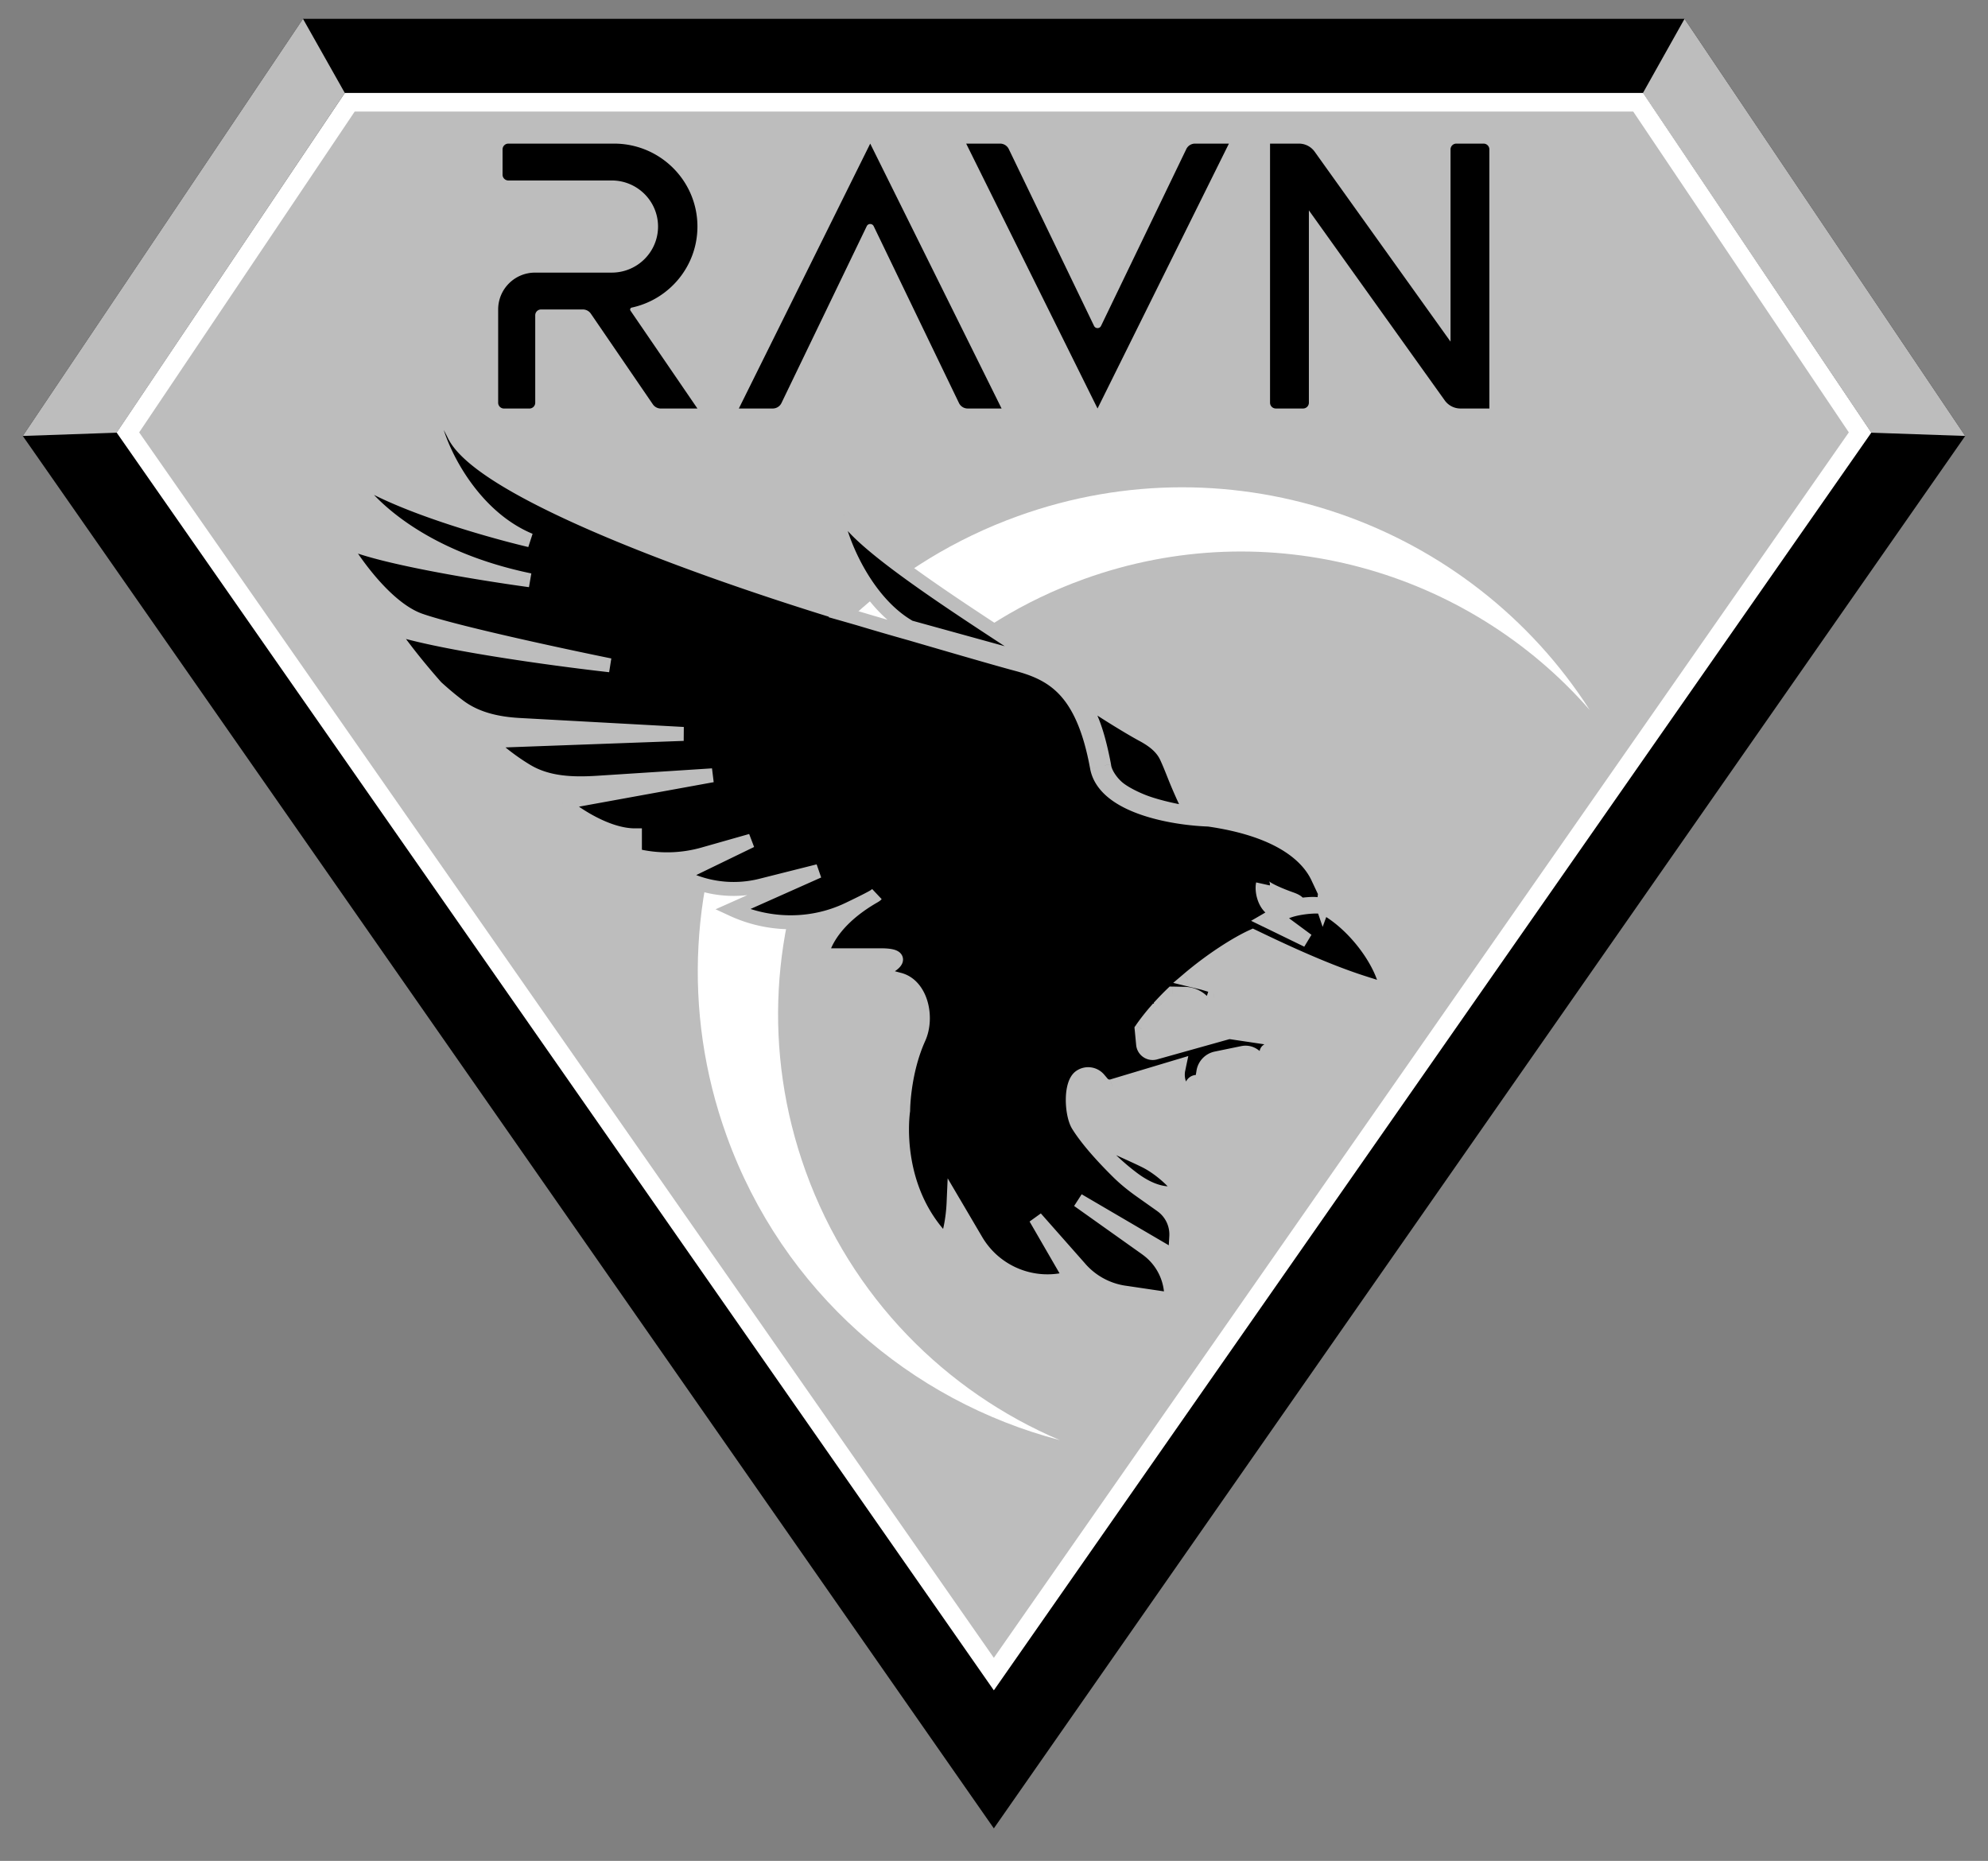 <?xml version="1.0" encoding="UTF-8"?>
<svg data-bbox="49 40.5 4180 3893.5" xmlns="http://www.w3.org/2000/svg" viewBox="0 0 4278 4004" height="4004" width="4278" data-type="ugc">
    <rect x="0" y="0" width="4278" height="4004" fill="#808080" stroke="none"/>
    <g>
        <path fill="#000000" d="M652 40.5 49 938l2089.64 2996L4229 938 3625 40.5H652Z"/>
        <path fill="#BDBDBD" d="M3535.5 200 3625 40.5 4229 938l-202-7-491.5-731Z"/>
        <path fill="#BDBDBD" d="M742 200 652 40.5 49 938l202-7 491-731Z"/>
        <path stroke-width="40" stroke="#ffffff" fill="#BDBDBD" d="M2138.68 3602.05 275.237 930.547 752.657 220H3525.17l477.59 710.547L2138.68 3602.05Z"/>
        <path fill="#000000" d="M1093.95 309h227.36c99.14 0 179.5 79.888 179.5 178.435 0 85.542-60.55 157.025-141.38 174.402-2.95.635-4.39 4.065-2.69 6.559L1500.81 879h-78.76a20.82 20.82 0 0 1-17.19-9.063l-133.4-195.005a20.818 20.818 0 0 0-17.18-9.062h-90.01c-6.9 0-12.49 5.588-12.49 12.481v188.167c0 6.894-5.59 12.482-12.49 12.482h-54.8c-6.9 0-12.49-5.588-12.49-12.482V665.87c0-43.799 35.53-79.305 79.35-79.305h164.97c55.08 0 99.73-44.382 99.73-99.13s-44.65-99.131-99.73-99.131h-222.37c-6.89 0-12.49-5.588-12.49-12.481v-54.341c0-6.894 5.6-12.482 12.49-12.482Z"/>
        <path fill="#000000" d="m1872.63 309-282.69 569.951h72.96c7.99 0 15.28-4.575 18.75-11.772l183.48-380.483c3.03-6.279 11.98-6.279 15 0l183.49 380.483a20.807 20.807 0 0 0 18.75 11.772h72.96L1872.63 309Z"/>
        <path fill="#000000" d="M2361.82 878.951 2079.13 309h72.96c7.99 0 15.28 4.575 18.75 11.772l183.48 380.483c3.03 6.278 11.98 6.278 15 0l183.49-380.483A20.818 20.818 0 0 1 2571.56 309h72.96l-282.7 569.951Z"/>
        <path fill="#000000" d="M2733.02 309v557.469c0 6.894 5.59 12.482 12.49 12.482h58.6c6.9 0 12.49-5.588 12.49-12.482V452.63l292.37 408.904a41.629 41.629 0 0 0 33.87 17.417H3205V321.482c0-6.894-5.59-12.482-12.49-12.482h-58.6c-6.9 0-12.49 5.588-12.49 12.482v413.577l-292.37-408.652A41.634 41.634 0 0 0 2795.19 309h-62.17Z"/>
        <path fill="#ffffff" d="M2332.49 1246c397.46-143.35 826.42-18.38 1088.55 281.76-256.62-400.5-764.47-585.382-1230.85-417.17-541.35 195.24-821.85 792.26-626.5 1333.48 121 335.24 396.18 570.44 716.77 654.5-245.71-104.65-448.9-307.22-546.7-578.18-186.69-517.23 81.37-1087.8 598.73-1274.39Z" clip-rule="evenodd" fill-rule="evenodd"/>
        <mask fill="#000000" height="1952" width="2282" y="863" x="718" maskUnits="userSpaceOnUse" id="e84eb793-247a-4e2e-b629-22bb5c1715e7">
            <path fill="#ffffff" d="M3000 863v1952H718V863h2282z"/>
            <path d="M1886.01 2086.68c10.05-.94 20.3-2.37 28.85-7.73 17.75-11.14 23.53-23.53-19.34-23.53h-127.31s7.11-64.82 108.9-124.73c1.77-.99 3.3-1.87 4.55-2.64 2.05-1.26 3.37-2.21 3.84-2.8-1.26.87-2.54 1.81-3.84 2.8-1.54.88-3.06 1.76-4.55 2.64-10.5 5.84-29.6 15.27-51.46 25.73-78.73 37.66-170.24 36.84-249.48.27l184.83-82.36-123.28 31.05a241.365 241.365 0 0 1-153.71-12.07l-22.19-9.48 154.41-74.93-102.55 29.13a285.75 285.75 0 0 1-147.36 2.34v-43.04c-60.26 0-129.13-46.63-156.04-69.95v-.49l322.84-58.7-246.59 15.91c-52.64 3.4-106.94 1.92-152.3-25-21.04-12.48-40.5-26.73-55.6-39.01-6.4-5.87-12.74-11.74-19.01-17.63v-8.27l411.08-15.06-352.83-19.3c-46.16-2.52-92.39-12.38-129.43-40.04-16.541-12.36-33.26-26.45-49.632-41.38-39.146-44.25-73.783-88.15-103.003-130.61 97.36 34.69 349.425 69.33 476.715 83.65-105.83-21.52-335.762-71.02-408.939-96.85-60.386-21.31-120.039-95.38-154.167-147.84a388.905 388.905 0 0 1-7.414-23.08c63.39 32.9 287.48 69.72 398.33 84.83-238.023-49.24-354.759-167.61-388.44-228.27.738-1.08 1.498-2.15 2.278-3.21 80.808 61.36 281.462 120.17 379.922 143.9 2.13.52 4.21 1.01 6.24 1.49-207.231-86.09-255.349-414.294-162.832-226.112 55.082 112.042 468.042 270.972 824.522 380.682l-.21.76c13.96 3.96 29.99 8.56 47.44 13.59a6477.2 6477.2 0 0 0 108.47 31.52l7.05 2.05c90.23 26.29 183.07 53.35 223.6 64.11 41.21 10.94 76.2 26.19 104.79 57.81 28.78 31.82 52.46 81.76 67.53 164.79l.01.06.01.06c4.2 22.07 17.61 39.83 35.12 53.79 17.44 13.92 39.66 24.69 63.34 32.96 45.69 15.95 99.38 23.47 141.75 24.97 144.97 20.82 210.79 73.3 234.82 124.36l4.44-12.76 6.52 25.57 7.24-5.31-2.42 23.88h6.04l-10.86 29.92-.04-.13-.01.08c-10.24-5.83-27.17-4.21-41.41-2.85-4.31.41-8.37.8-11.92.95 2.55-2.92-.1-7.61-15.65-13.01-15.02-5.22-61.88-23.28-59.89-32.24-3.96 17.79 5.97 59.69 38.22 59.69l-31.85 18.48 89.06 43.38-51.39-38c-36.19-26.2 69.69-40.33 86.93-32.84l.03.03c74.4 40.86 135.95 134.44 135.95 187.77-6.71-11.79-13.76-14.02-38.75-21.91-34.33-10.84-102.51-32.37-250.14-104.05-33.07 14.96-86.96 48.54-139.05 92.7l31.29 7.61 63.41 18.7a15.13 15.13 0 0 1 10.81 15.56l-2.35 33.51-16.54-23.27c-4.26-6-10.93-9.84-18.26-10.51l-13.83-1.26-9.81 30.26-1.03-2.83c-7.79-21.55-28.03-36.07-50.93-36.57l-26.66-.58c-7.97 7.69-15.76 15.6-23.3 23.69l6.44 21.07-19.82-6.15c-10.62 12.3-20.56 24.98-29.5 37.92l3.12 32.75c1.22 12.83 13.75 21.44 26.17 17.96l154.67-43.31c2.81-.78 5.75-.97 8.63-.54l99.85 14.89c5.79.86 10.94 4.13 14.18 9.01l27.52 41.39-58.31-26.4c-3.86-1.75-8.02 1.75-6.96 5.85l8.17 31.68-35.19-26.58a30.245 30.245 0 0 0-24.33-5.48l-57.22 11.78a34.952 34.952 0 0 0-27.43 28.61l-2.15 13.21c-.89 5.49-5.87 9.35-11.41 8.84-7.45-.68-13.23 6.38-11.11 13.55l7.18 24.23c-26.65-9.54-42.16-37.29-36.32-64.99l1.46-6.92-143.57 43.09a20.682 20.682 0 0 1-21.69-6.38l-7.42-8.71c-10.04-11.76-27.34-14.03-40.07-5.25-22.39 15.43-18.81 81.54-4.45 104.64 22.1 35.53 61.33 76.61 86.32 101.22 15.15 14.93 31.79 28.18 49.15 40.46l43.62 30.86a76.3 76.3 0 0 1 32.11 66.78l-2.6 44.19-208.56-122.11 146.82 104.34c29.57 21.01 48.75 53.66 52.73 89.73l2.17 19.62-102.1-15.14a157.614 157.614 0 0 1-95.03-51.57l-96.15-108.82 75.06 129.74-14.3 2.89c-74.42 15.02-150.17-18.81-188.66-84.26l-48.53-82.52c-1.71 39.15-9.06 70.29-15.93 86.82-115.24-113.95-94.06-273.99-92.73-283.18.04-.29.06-.51.06-.81.05-6.22 1.36-83.96 33.79-155.86 20-44.35 5.18-113.27-41.87-125.72-44.17-11.68-70.49-19.24-49.39-21.22Zm624.01-458.28c-10.26-21.9-30.27-36.24-51.59-47.66-31.92-17.1-106.36-63.57-138.5-87.1 18.23 33.69 36.89 53.36 56.04 153.34 1.66 17.18 17.2 38.13 31.17 49.27 14.05 11.21 39.41 23.89 61.34 31.55 27.12 9.47 66.92 18.48 95.98 22.2-9.37-14.46-27.65-56.34-36.85-79.54-5.81-14.66-11.64-29.39-17.59-42.06Zm-92.07 848.02c17.79 8.08 34.76 15.78 47.05 21.92 31.74 15.88 64.56 46.64 75.33 64.57-12.56 7.17-50.58 11.84-102.24-26.9-51.65-38.74-86.09-80.71-96.85-96.85 16.66 9.99 47.76 24.11 76.69 37.25l.01.01h.01Z" clip-rule="evenodd" fill-rule="evenodd"/>
            <path d="M1816.91 1107.28c40.79 80.71 383.82 285.11 454.45 338.8-13.69-5.58-68.55-28.98-82.99-32.81l-230.65-63.64c-108.47-61.64-163.44-223.86-158.66-262.05 4.2-33.64 13.65-.88 17.85 19.7Z"/>
        </mask>
        <path fill="#000000" d="M1886.01 2086.68c10.05-.94 20.3-2.37 28.85-7.73 17.75-11.14 23.53-23.53-19.34-23.53h-127.31s7.11-64.82 108.9-124.73c1.77-.99 3.3-1.87 4.55-2.64 2.05-1.26 3.37-2.21 3.84-2.8-1.26.87-2.54 1.81-3.84 2.8-1.54.88-3.06 1.76-4.55 2.64-10.5 5.84-29.6 15.27-51.46 25.73-78.73 37.66-170.24 36.84-249.48.27l184.83-82.36-123.28 31.05a241.365 241.365 0 0 1-153.71-12.07l-22.19-9.48 154.41-74.93-102.55 29.13a285.75 285.75 0 0 1-147.36 2.34v-43.04c-60.26 0-129.13-46.63-156.04-69.95v-.49l322.84-58.7-246.59 15.91c-52.64 3.4-106.94 1.92-152.3-25-21.04-12.48-40.5-26.73-55.6-39.01-6.4-5.87-12.74-11.74-19.01-17.63v-8.27l411.08-15.06-352.83-19.3c-46.16-2.52-92.39-12.38-129.43-40.04-16.541-12.36-33.26-26.45-49.632-41.38-39.146-44.25-73.783-88.15-103.003-130.61 97.36 34.69 349.425 69.33 476.715 83.65-105.83-21.52-335.762-71.02-408.939-96.85-60.386-21.31-120.039-95.38-154.167-147.84a388.905 388.905 0 0 1-7.414-23.08c63.39 32.9 287.48 69.72 398.33 84.83-238.023-49.24-354.759-167.61-388.44-228.27.738-1.08 1.498-2.15 2.278-3.21 80.808 61.36 281.462 120.17 379.922 143.9 2.13.52 4.21 1.01 6.24 1.49-207.231-86.09-255.349-414.294-162.832-226.112 55.082 112.042 468.042 270.972 824.522 380.682l-.21.76c13.96 3.96 29.99 8.56 47.44 13.59a6477.2 6477.2 0 0 0 108.47 31.52l7.05 2.05c90.23 26.29 183.07 53.35 223.6 64.11 41.21 10.94 76.2 26.19 104.79 57.81 28.78 31.82 52.46 81.76 67.53 164.79l.01.06.01.06c4.2 22.07 17.61 39.83 35.12 53.79 17.44 13.92 39.66 24.69 63.34 32.96 45.69 15.95 99.38 23.47 141.75 24.97 144.97 20.82 210.79 73.3 234.82 124.36l4.44-12.76 6.52 25.57 7.24-5.31-2.42 23.88h6.04l-10.86 29.92-.04-.13-.01.08c-10.24-5.83-27.17-4.21-41.41-2.85-4.31.41-8.37.8-11.92.95 2.55-2.92-.1-7.61-15.65-13.01-15.02-5.22-61.88-23.28-59.89-32.24-3.96 17.79 5.97 59.69 38.22 59.69l-31.85 18.48 89.06 43.38-51.39-38c-36.19-26.2 69.69-40.33 86.93-32.84l.03.03c74.4 40.86 135.95 134.44 135.95 187.77-6.71-11.79-13.76-14.02-38.75-21.91-34.33-10.84-102.51-32.37-250.14-104.05-33.07 14.96-86.96 48.54-139.05 92.7l31.29 7.61 63.41 18.7a15.13 15.13 0 0 1 10.81 15.56l-2.35 33.51-16.54-23.27c-4.26-6-10.93-9.84-18.26-10.51l-13.83-1.26-9.81 30.26-1.03-2.83c-7.79-21.55-28.03-36.07-50.93-36.57l-26.66-.58c-7.97 7.69-15.76 15.6-23.3 23.69l6.44 21.07-19.82-6.15c-10.62 12.3-20.56 24.98-29.5 37.92l3.12 32.75c1.22 12.83 13.75 21.44 26.17 17.96l154.67-43.31c2.81-.78 5.75-.97 8.63-.54l99.85 14.89c5.79.86 10.94 4.13 14.18 9.01l27.52 41.39-58.31-26.4c-3.86-1.75-8.02 1.75-6.96 5.85l8.17 31.68-35.19-26.58a30.245 30.245 0 0 0-24.33-5.48l-57.22 11.78a34.952 34.952 0 0 0-27.43 28.61l-2.15 13.21c-.89 5.49-5.87 9.35-11.41 8.84-7.45-.68-13.23 6.38-11.11 13.55l7.18 24.23c-26.65-9.54-42.16-37.29-36.32-64.99l1.46-6.92-143.57 43.09a20.682 20.682 0 0 1-21.69-6.38l-7.42-8.71c-10.04-11.76-27.34-14.03-40.07-5.25-22.39 15.43-18.81 81.54-4.45 104.64 22.1 35.53 61.33 76.61 86.32 101.22 15.15 14.93 31.79 28.18 49.15 40.46l43.62 30.86a76.3 76.3 0 0 1 32.11 66.78l-2.6 44.19-208.56-122.11 146.82 104.34c29.57 21.01 48.75 53.66 52.73 89.73l2.17 19.62-102.1-15.14a157.614 157.614 0 0 1-95.03-51.57l-96.15-108.82 75.06 129.74-14.3 2.89c-74.42 15.02-150.17-18.81-188.66-84.26l-48.53-82.52c-1.71 39.15-9.06 70.29-15.93 86.82-115.24-113.95-94.06-273.99-92.73-283.18.04-.29.06-.51.06-.81.05-6.22 1.36-83.96 33.79-155.86 20-44.35 5.18-113.27-41.87-125.72-44.17-11.68-70.49-19.24-49.39-21.22Zm624.01-458.28c-10.26-21.9-30.27-36.24-51.59-47.66-31.92-17.1-106.36-63.57-138.5-87.1 18.23 33.69 36.89 53.36 56.04 153.34 1.66 17.18 17.2 38.13 31.17 49.27 14.05 11.21 39.41 23.89 61.34 31.55 27.12 9.47 66.92 18.48 95.98 22.2-9.37-14.46-27.65-56.34-36.85-79.54-5.81-14.66-11.64-29.39-17.59-42.06Zm-92.07 848.02c17.79 8.08 34.76 15.78 47.05 21.92 31.74 15.88 64.56 46.64 75.33 64.57-12.56 7.17-50.58 11.84-102.24-26.9-51.65-38.74-86.09-80.71-96.85-96.85 16.66 9.99 47.76 24.11 76.69 37.25l.01.01h.01Z" clip-rule="evenodd" fill-rule="evenodd"/>
        <path fill="#000000" d="M1816.91 1107.28c40.79 80.71 383.82 285.11 454.45 338.8-13.69-5.58-68.55-28.98-82.99-32.81l-230.65-63.64c-108.47-61.64-163.44-223.86-158.66-262.05 4.2-33.64 13.65-.88 17.85 19.7Z"/>
        <path mask="url(#e84eb793-247a-4e2e-b629-22bb5c1715e7)" fill="#BDBDBD" d="m1914.86 2078.95 7.96 12.7-7.96-12.7Zm-28.85 7.73 1.4 14.94-1.4-14.94Zm-117.8-31.26-14.91-1.64-1.82 16.64h16.73v-15Zm117.29-130.17 11.75 9.32-20.35-21.62 8.6 12.3Zm-59.85 31.17 6.48 13.53-6.48-13.53Zm-249.48.27-6.1-13.71-30.21 13.46 30.02 13.86 6.29-13.61Zm184.83-82.36 6.11 13.7-9.77-28.24 3.66 14.54Zm-123.28 31.05-3.66-14.55 3.66 14.55Zm-153.71-12.07-5.89 13.79 5.89-13.79Zm-22.19-9.48-6.55-13.49-29.61 14.37 30.27 12.92 5.89-13.8Zm154.41-74.93 6.55 13.5-10.65-27.93 4.1 14.43Zm-102.55 29.13-4.1-14.43 4.1 14.43Zm-147.36 2.34h-15v11.71l11.36 2.84 3.64-14.55Zm0-43.04h15v-15h-15v15Zm-156.04-69.95h-15v6.85l5.18 4.49 9.82-11.34Zm0-.49-2.68-14.76-12.32 2.24v12.52h15Zm322.84-58.7 2.69 14.76-3.65-29.72.96 14.96Zm-246.59 15.91-.96-14.97.96 14.97Zm-152.3-25 7.65-12.9-7.65 12.9Zm-55.6-39.01-10.13 11.06.33.3.34.27 9.46-11.63Zm-19.01-17.63h-15v6.49l4.73 4.44 10.27-10.93Zm0-8.27-.55-14.99-14.45.52v14.47h15Zm411.08-15.06.55 14.99.27-29.96-.82 14.97Zm-352.83-19.3.82-14.97-.82 14.97Zm-129.43-40.04-8.976 12.02 8.976-12.02Zm-49.632-41.38-11.234 9.94.532.6.593.54 10.109-11.08ZM835.805 1347.8l5.034-14.13-43.679-15.56 26.289 38.2 12.356-8.51Zm476.715 83.65-1.68 14.91 4.66-29.61-2.98 14.7Zm-408.939-96.85-4.992 14.15 4.992-14.15Zm-154.167-147.84-14.136 5.02.594 1.67.969 1.49 12.573-8.18ZM742 1163.68l6.909-13.31-30.908-16.04 9.578 33.48 14.421-4.13Zm398.33 84.83-2.02 14.86 5.06-29.55-3.04 14.69Zm-388.44-228.27-12.384-8.47-5.227 7.65 4.496 8.1 13.115-7.28Zm2.278-3.21 9.071-11.94-12.109-9.198-9.03 12.228 12.068 8.91Zm379.922 143.9 3.52-14.58-3.52 14.58Zm6.24 1.49-3.45 14.6 9.21-28.45-5.76 13.85ZM977.498 936.308l13.461-6.618-13.461 6.618Zm824.522 380.682 14.43 4.1 4.01-14.12-14.03-4.31-4.41 14.33Zm-.21.76-14.43-4.1-4.1 14.44 14.43 4.09 4.1-14.43Zm47.44 13.59 4.31-14.37-.07-.02-.08-.02-4.16 14.41Zm108.47 31.52 4.2-14.41-.07-.02-.07-.02-4.06 14.45Zm7.05 2.05 4.2-14.4-4.2 14.4Zm223.6 64.11 3.85-14.5-3.85 14.5Zm104.79 57.81-11.12 10.06 11.12-10.06Zm67.53 164.79 14.77-2.63-.01-.03v-.02l-14.76 2.68Zm.01.06-14.77 2.64.02.1.02.1 14.73-2.84Zm.01.06 14.74-2.8-.01-.02v-.01l-14.73 2.83Zm35.12 53.79 9.35-11.72-9.35 11.72Zm63.34 32.96-4.95 14.16 4.95-14.16Zm141.75 24.97 2.14-14.85-.8-.11-.81-.03-.53 14.99Zm234.82 124.36-13.58 6.39 15.65 33.25 12.09-34.71-14.16-4.93Zm4.44-12.76 14.54-3.71-12.31-48.29-16.39 47.06 14.16 4.94Zm6.52 25.57-14.54 3.7 5.49 21.53 17.92-13.14-8.87-12.09Zm7.24-5.31 14.92 1.51 3.39-33.53-27.18 19.92 8.87 12.1Zm-2.42 23.88-14.92-1.51-1.67 16.51h16.59v-15Zm6.04 0 14.1 5.12 7.3-20.12h-21.4v15Zm-10.86 29.92-14.2 4.83 13.74 40.37 14.56-40.09-14.1-5.11Zm-.04-.13 14.2-4.83-29.13 3.34 14.93 1.49Zm-.01.08-7.43 13.03 20.06 11.44 2.29-22.97-14.92-1.5Zm-41.41-2.85 1.15 14.96.14-.01.14-.02-1.43-14.93Zm0 0-1.15-14.96-.14.02-.14.01 1.43 14.93Zm-11.92.95-11.31-9.85-22.94 26.33 34.89-1.49-.64-14.99Zm-15.65-13.01-4.92 14.17 4.92-14.17Zm-59.89-32.24 14.64 3.27-29.28-6.53 14.64 3.26Zm38.22 59.69 7.52 12.98 48.22-27.98H2756v15Zm-31.85 18.48-7.53-12.98-24.35 14.13 25.31 12.33 6.57-13.48Zm89.06 43.38-6.57 13.48 15.49-25.54-8.92 12.06Zm-51.39-38 8.91-12.06-.06-.05-.06-.04-8.79 12.15Zm86.93-32.84 11.42-9.73-2.25-2.64-3.19-1.39-5.98 13.76Zm.03.03-11.42 9.73 1.78 2.09 2.42 1.33 7.22-13.15Zm135.95 187.77-13.04 7.42 28.04 49.29v-56.71h-15Zm-38.75-21.91 4.51-14.3-4.51 14.3Zm-250.14-104.05 6.55-13.49-6.32-3.07-6.41 2.9 6.18 13.66Zm-139.05 92.7-9.7-11.45-22.46 19.05 28.62 6.97 3.54-14.57Zm31.29 7.61 4.25-14.38-.35-.11-.35-.08-3.55 14.57Zm63.41 18.7-4.24 14.39 4.24-14.39Zm10.81 15.56 14.96 1.05-14.96-1.05Zm-2.35 33.51-12.23 8.69 24.26 34.16 2.93-41.8-14.96-1.05Zm-16.54-23.27 12.23-8.69-12.23 8.69Zm-18.26-10.51 1.36-14.94-1.36 14.94Zm-13.83-1.26 1.36-14.93-11.93-1.09-3.7 11.4 14.27 4.62Zm-9.81 30.26-14.11 5.1 14.88 41.13 13.49-41.6-14.26-4.63Zm-1.03-2.83 14.11-5.11-14.11 5.11Zm-50.93-36.57-.32 14.99.32-14.99Zm-26.66-.58.33-15-6.25-.13-4.49 4.33 10.41 10.8Zm-23.3 23.69-10.98-10.21-5.89 6.33 2.53 8.27 14.34-4.39Zm6.44 21.07-4.44 14.33 27.08 8.41-8.29-27.12-14.35 4.38Zm-19.82-6.15 4.45-14.33-9.38-2.91-6.42 7.43 11.35 9.81Zm-29.5 37.92-12.34-8.53-3.12 4.5.52 5.45 14.94-1.42Zm3.12 32.75-14.94 1.42 14.94-1.42Zm26.17 17.96-4.04-14.45 4.04 14.45Zm154.67-43.31-4.04-14.44 4.04 14.44Zm8.63-.54-2.21 14.84 2.21-14.84Zm99.85 14.89-2.21 14.83 2.21-14.83Zm14.18 9.01-12.49 8.3 12.49-8.3Zm27.52 41.39-6.19 13.67 47.61 21.56-28.93-43.53-12.49 8.3Zm-58.31-26.4-6.19 13.66 6.19-13.66Zm-6.96 5.85-14.52 3.75 14.52-3.75Zm8.17 31.68-9.03 11.97 34.3 25.9-10.74-41.62-14.53 3.75Zm-35.19-26.58 9.04-11.97-9.04 11.97Zm-24.33-5.48 3.03 14.69-3.03-14.69Zm-57.22 11.78 3.03 14.7-3.03-14.7Zm-27.43 28.61 14.81 2.41-14.81-2.41Zm-2.15 13.21 14.81 2.41-14.81-2.41Zm-11.41 8.84 1.37-14.94h-.01l-1.36 14.94Zm-11.11 13.55 14.39-4.26-14.39 4.26Zm7.18 24.23-5.05 14.12 27.83 9.96-8.4-28.34-14.38 4.26Zm-36.32-64.99-14.67-3.09h-.01l14.68 3.09Zm1.46-6.92 14.68 3.09 5.22-24.73-24.21 7.27 4.31 14.37Zm-143.57 43.09 4.31 14.37-4.31-14.37Zm-21.69-6.38-11.41 9.73 11.41-9.73Zm-7.42-8.71 11.41-9.73-11.41 9.73Zm-40.07-5.25 8.52 12.35-8.52-12.35Zm-4.45 104.64 12.74-7.93-12.74 7.93Zm86.32 101.22-10.53 10.69 10.53-10.69Zm49.15 40.46-8.66 12.24 8.66-12.24Zm43.62 30.86-8.66 12.25 8.66-12.25Zm32.11 66.78 14.97.88-14.97-.88Zm-2.6 44.19-7.58 12.94 21.12 12.37 1.43-24.43-14.97-.88Zm-208.56-122.11 7.58-12.95-16.27 25.18 8.69-12.23Zm146.82 104.34-8.69 12.22 8.69-12.22Zm52.73 89.73 14.91-1.65-14.91 1.65Zm2.17 19.62-2.2 14.84 19.24 2.85-2.13-19.33-14.91 1.64Zm-102.1-15.14-2.2 14.84 2.2-14.84Zm-95.03-51.57-11.25 9.93 11.25-9.93Zm-96.15-108.82 11.24-9.93-24.22 17.44 12.98-7.51Zm75.06 129.74 2.97 14.7 20.48-4.13-10.46-18.08-12.99 7.51Zm-14.3 2.89-2.97-14.71 2.97 14.71Zm-188.66-84.26 12.93-7.6-12.93 7.6Zm-48.53-82.52 12.93-7.6-25.7-43.7-2.22 50.65 14.99.65Zm-15.93 86.82-10.54 10.67 15.85 15.67 8.55-20.59-13.86-5.75Zm-92.73-283.18-14.85-2.14 14.85 2.14Zm.06-.81 15 .13-15-.13Zm33.79-155.86 13.67 6.17-13.67-6.17Zm-41.87-125.72 3.84-14.5-3.84 14.5Zm523.03-527.16 7.08-13.22-7.08 13.22Zm51.59 47.66-13.58 6.37 13.58-6.37Zm-190.09-134.76 8.86-12.1-22.05 19.24 13.19-7.14Zm56.04 153.34 14.93-1.44-.07-.69-.13-.69-14.73 2.82Zm31.17 49.27-9.36 11.73 9.36-11.73Zm61.34 31.55 4.94-14.17-4.94 14.17Zm95.98 22.2-1.9 14.88 32.09 4.11-17.6-27.15-12.59 8.16Zm-36.85-79.54 13.95-5.53-13.95 5.53Zm-710.7-563.18-14.7 3 .4 1.97.91 1.8 13.39-6.77Zm454.45 338.8-5.66 13.89 14.74-25.83-9.08 11.94Zm-472.3-358.5-14.89-1.86 14.89 1.86Zm158.66 262.05-7.41 13.04 1.63.93 1.79.49 3.99-14.46Zm230.65 63.64-3.99 14.46.07.02.07.02 3.85-14.5ZM2465 2498.34l6.7-13.41-6.7 13.41Zm-47.05-21.92 6.2-13.66-.05-.02-.06-.03-6.09 13.71Zm122.38 86.49 7.44 13.02 13.3-7.6-7.88-13.14-12.86 7.72Zm-102.24-26.9-9 12 9-12Zm-96.85-96.85 7.72-12.86-20.2 21.18 12.48-8.32Zm76.69 37.25 6.62-13.46-.21-.1-.21-.1-6.2 13.66Zm.01.01-6.62 13.46.27.13.26.11 6.09-13.7Zm-511.05-410.18c-5.23 3.28-12.2 4.56-22.28 5.51l2.8 29.87c10.01-.94 23.54-2.52 35.41-9.97l-15.93-25.41Zm-11.37 4.18c10.23 0 16.45.76 19.88 1.64 1.7.43 2.04.73 1.68.5-.42-.26-2.16-1.52-3.19-4.26-1.09-2.88-.65-5.41-.18-6.72.39-1.1.78-1.38.32-.84-.96 1.1-3.22 3.04-7.14 5.5l15.93 25.41c4.96-3.1 10.08-6.89 13.86-11.24 3.13-3.61 9.23-12.22 5.28-22.7-3.66-9.69-13.23-13.2-19.11-14.71-6.99-1.8-16.12-2.58-27.33-2.58v30Zm-127.31 0h127.31v-30h-127.31v30Zm101.29-152.66c-52.88 31.12-81.94 64.01-97.81 89.93-7.9 12.92-12.46 23.99-15.06 32.07-1.3 4.03-2.1 7.31-2.6 9.7a51.81 51.81 0 0 0-.66 3.79c-.02.12-.03.23-.04.31-.01.05-.01.09-.02.13v.05l-.01.02c0 .01 0 .02 14.91 1.66 14.91 1.63 14.91 1.64 14.91 1.65v.02c0 .01 0 .02-.01.03v.05c0 .03-.01.04-.01.04.01-.01.01-.08.03-.21.04-.25.13-.73.27-1.43.29-1.39.83-3.65 1.79-6.62 1.92-5.95 5.5-14.83 12.09-25.6 13.14-21.46 38.52-50.95 87.44-79.73l-15.22-25.86Zm14.9 26.03c1.89-1.04 3.61-2.04 5.11-2.96l-15.69-25.57c-1.02.62-2.35 1.4-4.01 2.32l14.59 26.21Zm5.11-2.96c1.19-.73 2.4-1.51 3.49-2.3.76-.56 2.65-1.95 4.25-3.96l-23.5-18.65c.37-.47.71-.82.92-1.03.22-.22.39-.38.49-.47.11-.09.18-.15.2-.16.03-.02.02-.02-.02.01-.08.06-.25.18-.52.36-.26.17-.6.38-1 .63l15.69 25.57Zm-12.61-27.88c-1.43 1-2.87 2.05-4.31 3.15l18.15 23.89c1.16-.88 2.27-1.7 3.35-2.45l-17.19-24.59Zm-2.68 2.07c-1.59.91-3.17 1.83-4.72 2.74l15.22 25.86c1.44-.85 2.9-1.7 4.38-2.55l-14.88-26.05Zm-42.09 54.93c21.8-10.44 41.31-20.05 52.27-26.16l-14.59-26.21c-10.03 5.58-28.72 14.82-50.63 25.3l12.95 27.07Zm-262.25.35c83.13 38.38 179.32 39.32 262.25-.35l-12.95-27.07c-74.54 35.66-161.36 34.97-236.72.19l-12.58 27.23Zm185.02-109.67-184.83 82.35 12.2 27.41 184.84-82.36-12.21-27.4Zm-113.51 59.3 123.28-31.05-7.33-29.09-123.28 31.04 7.33 29.1Zm-163.27-12.83a256.384 256.384 0 0 0 163.27 12.83l-7.33-29.1c-48 12.09-98.64 8.11-144.16-11.32l-11.78 27.59Zm-22.19-9.47 22.19 9.47 11.78-27.59-22.19-9.47-11.78 27.59Zm153.75-102.22-154.41 74.93 13.09 26.99 154.42-74.93-13.1-26.99Zm-91.9 57.05 102.55-29.13-8.2-28.86-102.55 29.13 8.2 28.86Zm-155.1 2.46a300.688 300.688 0 0 0 155.1-2.46l-8.2-28.86a270.703 270.703 0 0 1-139.62 2.22l-7.28 29.1Zm-11.36-57.59v43.04h30v-43.04h-30Zm-150.86-58.61c14.28 12.38 39.2 30.54 68.43 45.7 29.01 15.03 63.81 27.91 97.43 27.91v-30c-26.64 0-56.41-10.44-83.63-24.55-26.99-13.99-49.96-30.8-62.58-41.73l-19.65 22.67Zm-5.18-11.83v.49h30v-.49h-30Zm335.16-73.45-322.84 58.69 5.36 29.52 322.85-58.7-5.37-29.51Zm-242.94 45.63 246.59-15.91-1.93-29.93-246.59 15.9 1.93 29.94ZM1126.57 1672c49.57 29.41 107.92 30.49 160.93 27.07l-1.93-29.94c-52.27 3.38-102.53 1.49-143.69-22.93l-15.31 25.8Zm-57.4-40.28c15.54 12.65 35.6 27.35 57.4 40.28l15.31-25.8c-20.27-12.03-39.12-25.82-53.78-37.75l-18.93 23.27Zm-19.82-18.33c6.32 5.93 12.7 11.85 19.15 17.76l20.26-22.12c-6.35-5.82-12.64-11.66-18.87-17.51l-20.54 21.87Zm-4.73-19.2v8.27h30v-8.27h-30Zm425.53-30.05-411.08 15.06 1.1 29.98 411.08-15.06-1.1-29.98Zm-353.1 10.67 352.83 19.3 1.64-29.95-352.83-19.3-1.64 29.95Zm-137.586-43c40.456 30.22 90.136 40.41 137.586 43l1.64-29.95c-44.88-2.46-87.65-11.98-121.273-37.09l-17.953 24.04Zm-50.765-42.32c16.643 15.18 33.743 29.6 50.765 42.32l17.953-24.04c-16.062-12-32.399-25.76-48.499-40.44l-20.219 22.16Zm-105.25-133.18c29.611 43.02 64.635 87.4 104.125 132.04l22.469-19.88c-38.802-43.86-73.053-87.29-101.882-129.17l-24.712 17.01Zm490.741 60.23c-63.45-7.13-158.04-19.34-248.85-34.08-91.234-14.81-177.29-31.97-224.501-48.79l-10.068 28.26c50.148 17.87 138.804 35.38 229.759 50.14 91.39 14.83 186.47 27.11 250.31 34.29l3.35-29.82Zm-415.601-67.79c74.405 26.26 305.601 75.98 410.941 97.4l5.97-29.4c-106.3-21.62-334.977-70.9-406.927-96.29l-9.984 28.29Zm-161.748-153.81c17.425 26.78 41.447 59.22 69.008 87.83 27.33 28.36 59.289 54.17 92.74 65.98l9.984-28.29c-26.935-9.51-54.996-31.39-81.121-58.51-25.894-26.87-48.762-57.7-65.465-83.37l-25.146 16.36Zm-9.262-27.13a404.305 404.305 0 0 0 7.699 23.97l28.272-10.04a371.17 371.17 0 0 1-7.129-22.19l-28.842 8.26Zm414.781 65.84c-55.22-7.53-138.66-20.47-216.114-35.61-38.735-7.57-75.813-15.66-107.042-23.86-31.567-8.29-56.047-16.42-70.295-23.81l-13.818 26.62c17.447 9.06 44.75 17.87 76.492 26.21 32.081 8.42 69.84 16.65 108.908 24.29 78.151 15.27 162.179 28.3 217.819 35.88l4.05-29.72Zm-403.585-206.13c36.137 65.09 156.943 185.7 398.515 235.68l6.08-29.38c-234.475-48.51-347.141-164.62-378.366-220.86l-26.229 14.56Zm3.325-19.4c-.888 1.21-1.753 2.42-2.594 3.65l24.768 16.93c.636-.93 1.289-1.85 1.961-2.76l-24.135-17.82Zm395.51 138.23c-48.85-11.77-123.14-32.27-195.154-57.42-72.547-25.33-140.882-54.73-179.217-83.84l-18.143 23.89c42.473 32.25 114.872 62.93 187.471 88.27 73.123 25.54 148.393 46.31 198.013 58.27l7.03-29.17Zm6.17 1.48c-2.01-.48-4.07-.97-6.17-1.48l-7.03 29.17c2.15.51 4.25 1.02 6.3 1.5l6.9-29.19ZM990.959 929.69c-11.713-23.825-21.658-40.459-29.84-50.628-3.922-4.876-8.443-9.558-13.562-12.331-2.665-1.444-6.511-2.93-11.109-2.709-5.082.243-9.495 2.502-12.659 5.901-5.215 5.602-6.044 13.118-6.244 17.406-.244 5.243.316 11.267 1.384 17.617 2.154 12.799 6.732 28.96 13.56 46.903 27.052 71.081 93.021 179.121 202.091 224.431l11.51-27.71c-98.17-40.78-159.876-139.89-185.562-207.391-6.356-16.702-10.28-30.901-12.015-41.212-.876-5.207-1.108-8.926-1.001-11.244.153-3.273.819-1.135-1.765 1.641-1.849 1.986-4.663 3.47-7.863 3.623-2.717.13-4.399-.761-4.619-.88-.227-.123 1.269.769 4.48 4.76 6.086 7.565 14.876 21.839 26.292 45.059l26.922-13.236Zm815.471 372.97c-177.94-54.77-369.72-121.74-523.7-188.88-77.02-33.59-144.21-67.06-195.37-98.88-25.58-15.917-46.87-31.25-63.3-45.794-16.55-14.659-27.432-27.884-33.101-39.416l-26.922 13.236c8.102 16.48 22.175 32.732 40.143 48.64 18.09 16.024 40.88 32.344 67.34 48.804 52.9 32.91 121.56 67.04 199.22 100.91 155.39 67.76 348.33 135.1 526.87 190.05l8.82-28.67Zm9.81 19.18.21-.75-28.86-8.19-.21.75 28.86 8.19Zm37.17-4.91c-17.46-5.04-33.51-9.64-47.51-13.61l-8.19 28.86c13.94 3.95 29.95 8.54 47.38 13.57l8.32-28.82Zm108.37 31.48c-34.9-9.8-71.14-20.32-108.22-31.44l-8.62 28.74a6452.16 6452.16 0 0 0 108.73 31.59l8.11-28.89Zm7.19 2.1-7.05-2.06-8.39 28.81 7.04 2.05 8.4-28.8Zm223.25 64.01c-40.31-10.7-132.9-37.68-223.25-64.01l-8.4 28.8c90.11 26.26 183.19 53.38 223.95 64.21l7.7-29Zm112.07 62.25c-31.36-34.68-69.53-50.95-112.07-62.25l-7.7 29c39.88 10.59 71.68 24.81 97.52 53.37l22.25-20.12Zm71.16 172.17c-15.34-84.53-39.81-137.5-71.16-172.17l-22.25 20.12c26.19 28.97 49.1 75.88 63.89 157.41l29.52-5.36Zm.02.11-.01-.06-29.54 5.27.01.06 29.54-5.27Zm-.03-.14-.01-.06-29.46 5.67.01.06 29.46-5.67Zm29.74 44.9c-15.65-12.49-26.4-27.36-29.73-44.87l-29.47 5.6c5.06 26.63 21.14 47.28 40.49 62.72l18.71-23.45Zm58.93 30.52c-22.76-7.95-43.27-18.03-58.93-30.52l-18.71 23.45c19.23 15.34 43.15 26.8 67.75 35.39l9.89-28.32Zm137.34 24.14c-41.31-1.46-93.44-8.82-137.34-24.14l-9.89 28.32c47.49 16.58 102.75 24.26 146.17 25.8l1.06-29.98Zm247.86 132.96c-27.09-57.56-98.88-111.65-246.25-132.82l-4.27 29.7c142.57 20.48 202.41 71.35 223.37 115.9l27.15-12.78Zm-23.29-11.31-4.45 12.77 28.33 9.86 4.45-12.76-28.33-9.87Zm35.21 26.8-6.51-25.57-29.07 7.41 6.51 25.57 29.07-7.41Zm-16.16-13.7-7.24 5.31 17.74 24.19 7.24-5.3-17.74-24.2Zm21.38 37.49 2.41-23.88-29.85-3.02-2.41 23.88 29.85 3.02Zm-8.89-16.51h-6.04v30h6.04v-30Zm3.24 50.03 10.86-29.91-28.2-10.24-10.86 29.92 28.2 10.23Zm-28.34-.4.04.12 28.4-9.67-.04-.12-28.4 9.67Zm29.11-3.26.01-.08-29.85-2.99-.01.08 29.85 2.99Zm-54.9 10.58c7.29-.7 14.19-1.34 20.46-1.21 6.51.14 10.26 1.12 12.09 2.16l14.86-26.06c-8.41-4.79-18.25-5.92-26.32-6.09-8.32-.18-17.01.67-23.95 1.34l2.86 29.86Zm-.28.03-2.3-29.92 2.3 29.92Zm-12.43.98c4.03-.17 8.51-.61 12.71-1.01l-2.86-29.86c-4.42.42-8.05.76-11.13.9l1.28 29.97Zm-21.21-13.83c3.42 1.18 5.79 2.22 7.37 3.04 1.65.86 2 1.26 1.73 1-.19-.18-2.06-2.01-2.56-5.59-.6-4.15 1.05-7.55 2.72-9.46l22.62 19.71c2.94-3.38 5.21-8.45 4.36-14.48-.78-5.45-3.8-9.34-6.28-11.74-4.74-4.59-11.91-7.97-20.12-10.82l-9.84 28.34Zm-69.61-49.67c-1.79 8.04 2.43 14.09 4.44 16.54 2.39 2.9 5.39 5.27 8.02 7.11 5.4 3.77 12.46 7.46 19.35 10.71 13.99 6.58 30 12.6 37.8 15.31l9.84-28.34c-7.21-2.51-22.15-8.13-34.85-14.11-6.45-3.04-11.67-5.87-14.97-8.17-1.72-1.2-2.17-1.75-2.02-1.57.1.12.72.88 1.24 2.25.56 1.47 1.08 3.9.43 6.8l-29.28-6.53Zm52.86 47.95c-8.21 0-14.54-4.9-19.14-14.6-4.81-10.15-5.59-21.67-4.44-26.82l-29.28-6.53c-2.81 12.63-.61 30.96 6.61 46.2 7.44 15.7 22.2 31.75 46.25 31.75v-30Zm-24.32 46.45 31.84-18.47-15.05-25.95-31.85 18.47 15.06 25.95Zm88.1 16.92-89.06-43.38-13.14 26.97 89.06 43.38 13.14-26.97Zm-66.88-12.45 51.39 38 17.84-24.12-51.4-38-17.83 24.12Zm101.83-58.66c-4.7-2.04-10.48-2.73-15.21-3.03-5.24-.32-11.28-.26-17.58.1-12.58.73-27.21 2.73-40.24 5.9-6.52 1.59-12.92 3.54-18.6 5.9-5.45 2.28-11.27 5.36-15.77 9.66-4.67 4.47-9.41 11.94-7.62 21.57 1.58 8.53 7.65 14.55 13.31 18.65l17.59-24.3c-3.39-2.46-1.92-2.6-1.41.17.72 3.87-1.55 5.99-1.11 5.57.61-.58 2.53-1.95 6.56-3.62 3.8-1.59 8.62-3.1 14.15-4.45 11.07-2.7 23.88-4.46 34.87-5.1 5.49-.32 10.27-.34 13.98-.1 4.21.26 5.51.77 5.12.6l11.96-27.52Zm5.47 4.06-.03-.03-22.84 19.46.03.03 22.84-19.46Zm139.53 197.5c0-31.26-17.47-71.1-42.8-107.18-25.66-36.56-61.26-71.95-100.93-93.74l-14.44 26.3c34.73 19.07 67.11 50.91 90.82 84.68 24.04 34.25 37.35 67.87 37.35 89.94h30Zm-58.27-7.61c13.1 4.14 19.52 6.23 23.76 8.46 2.92 1.54 4.37 2.88 6.47 6.57l26.08-14.84c-4.61-8.1-10.04-13.77-18.57-18.27-7.21-3.8-16.82-6.77-28.71-10.52l-9.03 28.6Zm-252.17-104.85c148.34 72.02 217.21 93.81 252.17 104.85l9.03-28.6c-33.69-10.64-101.18-31.91-248.1-103.24l-13.1 26.99Zm-122.8 90.64c51.28-43.47 104.01-76.21 135.53-90.47l-12.36-27.33c-34.61 15.65-89.67 50.07-142.57 94.91l19.4 22.89Zm25.14-18.4-31.29-7.62-7.09 29.15 31.29 7.62 7.09-29.15Zm64.1 18.88-63.4-18.69-8.49 28.77 63.41 18.7 8.48-28.78Zm21.53 31c.99-14.1-7.97-27-21.53-31l-8.48 28.78c.01 0 .02.01.02.01h.01c.01.01.02.02.03.04.01.01.02.03.02.04v.04l29.93 2.09Zm-2.35 33.51 2.35-33.51-29.93-2.1-2.35 33.52 29.93 2.09Zm-43.72-15.64 16.53 23.28 24.46-17.37-16.54-23.28-24.45 17.37Zm-7.4-4.25c2.97.27 5.67 1.82 7.4 4.25l24.45-17.37a40.213 40.213 0 0 0-29.13-16.76l-2.72 29.88Zm-13.83-1.26 13.83 1.26 2.72-29.88-13.83-1.25-2.72 29.87Zm5.81 19.95 9.82-30.26-28.54-9.25-9.81 30.25 28.53 9.26Zm-29.39-2.36 1.02 2.83 28.21-10.21-1.02-2.83-28.21 10.21Zm-37.15-26.68c16.7.37 31.46 10.97 37.15 26.68l28.21-10.21c-9.9-27.37-35.62-45.83-64.71-46.46l-.65 29.99Zm-26.66-.58 26.66.58.65-29.99-26.66-.58-.65 29.99Zm-12 18.92c7.34-7.89 14.95-15.6 22.74-23.12l-20.83-21.59a628.48 628.48 0 0 0-23.87 24.28l21.96 20.43Zm9.81 6.47-6.44-21.07-28.69 8.77 6.44 21.07 28.69-8.77Zm-38.62 12.56 19.83 6.15 8.89-28.65-19.82-6.16-8.9 28.66Zm-12.72 32.12c8.61-12.45 18.2-24.7 28.52-36.64l-22.7-19.62c-10.93 12.66-21.2 25.76-30.49 39.2l24.67 17.06Zm5.72 22.8-3.12-32.75-29.87 2.84 3.12 32.75 29.87-2.84Zm7.2 4.93c-3.42.96-6.87-1.4-7.2-4.93l-29.87 2.84c2.11 22.14 23.74 36.98 45.15 30.98l-8.08-28.89Zm154.67-43.3-154.67 43.3 8.08 28.89 154.68-43.3-8.09-28.89Zm14.89-.93c-4.98-.74-10.05-.43-14.89.93l8.09 28.89c.77-.22 1.58-.27 2.37-.15l4.43-29.67Zm99.84 14.88-99.84-14.88-4.43 29.67 99.85 14.88 4.42-29.67Zm24.47 15.54a35.727 35.727 0 0 0-24.47-15.54l-4.42 29.67c1.59.24 3.01 1.14 3.9 2.48l24.99-16.61Zm27.51 41.4-27.51-41.4-24.99 16.61 27.51 41.4 24.99-16.61Zm-76.99-4.44 58.31 26.41 12.37-27.33-58.3-26.4-12.38 27.32Zm13.75-11.55c2.09 8.09-6.12 15.01-13.75 11.55l12.38-27.32c-15.34-6.95-31.88 6.97-27.67 23.26l29.04-7.49Zm8.18 31.67-8.18-31.68-29.04 7.5 8.17 31.68 29.05-7.5Zm-58.76-10.86 35.2 26.58 18.07-23.94-35.19-26.58-18.08 23.94Zm-12.26-2.76c4.29-.89 8.76.12 12.26 2.76l18.08-23.94a45.294 45.294 0 0 0-36.4-8.21l6.06 29.39Zm-57.22 11.79 57.22-11.79-6.06-29.39-57.21 11.79 6.05 29.39Zm-15.65 16.32c1.33-8.16 7.56-14.66 15.65-16.32l-6.05-29.39c-20.29 4.18-35.88 20.45-39.21 40.89l29.61 4.82Zm-2.15 13.21 2.15-13.21-29.61-4.82-2.15 13.21 29.61 4.82Zm-27.58 21.37c13.38 1.22 25.42-8.11 27.58-21.37l-29.61-4.82c.37-2.28 2.45-3.9 4.76-3.69l-2.73 29.88Zm4.64-5.65c.88 2.99-1.53 5.93-4.64 5.65l2.72-29.88c-18-1.63-31.98 15.42-26.85 32.75l28.77-8.52Zm7.17 24.23-7.17-24.23-28.77 8.52 7.18 24.23 28.76-8.52Zm-65.38-63.82c-7.39 35.03 12.24 70.14 45.95 82.2l10.1-28.25c-19.58-7-30.99-27.4-26.69-47.76l-29.36-6.19Zm1.47-6.93-1.46 6.93 29.35 6.19 1.46-6.93-29.35-6.19Zm-124.59 60.56 143.58-43.1-8.63-28.73-143.58 43.1 8.63 28.73Zm-37.41-11.02a35.673 35.673 0 0 0 37.41 11.02l-8.63-28.73c-2.16.65-4.5-.04-5.96-1.76l-22.82 19.47Zm-7.43-8.7 7.43 8.7 22.82-19.47-7.42-8.7-22.83 19.47Zm-20.13-2.64c6.4-4.41 15.09-3.27 20.13 2.64l22.83-19.47c-15.03-17.61-40.93-21.01-59.99-7.87l17.03 24.7Zm-.23 84.36c-2.27-3.64-4.72-10.17-6.56-19.04-1.79-8.62-2.78-18.49-2.73-28.15.05-9.73 1.15-18.67 3.22-25.64 2.18-7.33 4.8-10.5 6.3-11.53l-17.03-24.7c-9.7 6.69-15.03 17.57-18.03 27.7-3.11 10.48-4.4 22.41-4.46 34.02-.06 11.68 1.13 23.64 3.35 34.38 2.18 10.51 5.55 20.91 10.47 28.81l25.47-15.85Zm84.11 98.47c-24.98-24.61-63.05-64.6-84.11-98.47l-25.47 15.85c23.13 37.19 63.52 79.36 88.52 103.99l21.06-21.37Zm47.28 38.89c-16.91-11.96-32.87-24.7-47.28-38.89l-21.06 21.37c15.89 15.65 33.21 29.42 51.02 42.01l17.32-24.49Zm43.63 30.87-43.63-30.87-17.32 24.49 43.62 30.87 17.33-24.49Zm38.41 79.9c1.85-31.48-12.67-61.69-38.41-79.9l-17.33 24.49a61.267 61.267 0 0 1 25.79 53.65l29.95 1.76Zm-2.6 44.19 2.6-44.19-29.95-1.76-2.59 44.19 29.94 1.76Zm-231.11-110.05 208.56 122.11 15.16-25.89-208.56-122.11-15.16 25.89Zm163.08 79.17-146.81-104.34-17.38 24.46 146.82 104.33 17.37-24.45Zm58.96 100.31a142.146 142.146 0 0 0-58.96-100.31l-17.37 24.45c26.08 18.54 43 47.34 46.51 79.15l29.82-3.29Zm2.17 19.63-2.17-19.63-29.82 3.29 2.17 19.63 29.82-3.29Zm-119.21 1.34 102.1 15.14 4.4-29.68-102.1-15.14-4.4 29.68Zm-104.08-56.48a172.666 172.666 0 0 0 104.08 56.48l4.4-29.68a142.614 142.614 0 0 1-85.99-46.66l-22.49 19.86Zm-96.14-108.82 96.14 108.82 22.49-19.86-96.15-108.82-22.48 19.86Zm99.29 112.3-75.06-129.74-25.97 15.02 75.06 129.74 25.97-15.02Zm-24.32 25.1 14.3-2.89-5.93-29.4-14.31 2.88 5.94 29.41Zm-204.56-91.35c41.74 70.96 123.87 107.64 204.56 91.35l-5.94-29.41c-68.14 13.76-137.51-17.22-172.76-77.15l-25.86 15.21Zm-48.53-82.52 48.53 82.52 25.86-15.21-48.53-82.52-25.86 15.21Zm10.86 84.96c7.71-18.56 15.29-51.53 17.05-91.91l-29.97-1.31c-1.65 37.91-8.77 67.23-14.79 81.72l27.71 11.5Zm-121.44-291.07c-1.4 9.7-23.77 176.54 97.04 295.99l21.09-21.34c-109.69-108.45-89.69-261.68-88.44-270.36l-29.69-4.29Zm-.09 1.2c0-.13.01-.37.03-.65.02-.28.05-.48.06-.55l29.69 4.29c.13-.9.21-1.79.22-2.83l-30-.26Zm35.11-161.89c-33.75 74.84-35.05 155.18-35.11 161.89l30 .26c.05-5.72 1.36-80.87 32.46-149.82l-27.35-12.33Zm-32.03-105.06c16.69 4.42 29.31 19.29 35.52 40.59 6.18 21.26 4.9 45.87-3.49 64.47l27.35 12.33c11.61-25.75 12.92-57.78 4.94-85.19-7.97-27.36-26.29-53.17-56.64-61.2l-7.68 29Zm-46.95-50.65c-2.89.27-6.26.72-9.24 1.75-1.38.48-4.09 1.54-6.59 3.85-3.03 2.79-6.02 7.84-4.97 14.25.84 5.11 3.86 8.25 5.13 9.44 1.53 1.45 3.13 2.47 4.27 3.13 2.34 1.35 5.08 2.51 7.69 3.5 10.38 3.95 28.91 8.98 50.66 14.73l7.68-29c-22.42-5.93-39.13-10.52-47.68-13.77-2.12-.81-3.09-1.29-3.33-1.43-.15-.09.45.22 1.28 1.01.56.53 3.17 3.04 3.91 7.56.95 5.83-1.81 10.33-4.3 12.63-1.96 1.8-3.8 2.4-3.96 2.46-.56.19-.13-.02 2.25-.24l-2.8-29.87Zm566.73-477.79c20.58 11.02 36.95 23.43 45.1 40.81l27.17-12.74c-12.39-26.42-36.02-42.69-58.1-54.51l-14.17 26.44Zm-140.27-88.22c32.74 23.97 107.77 70.81 140.27 88.22l14.17-26.44c-31.33-16.79-105.17-62.89-136.72-85.98l-17.72 24.2Zm79.63 138.42c-9.7-50.67-19.42-81.72-29.32-104.65-9.66-22.37-19.97-37.69-28.25-53.01l-26.39 14.28c9.94 18.37 18.08 29.73 27.1 50.62 8.77 20.31 17.95 49.09 27.4 98.4l29.46-5.64Zm25.79 40.37c-5.68-4.54-12.03-11.38-17.06-18.96-5.18-7.77-8.04-14.9-8.53-20.03l-29.86 2.88c1.16 12.06 6.9 23.99 13.41 33.77 6.64 9.98 15.05 19.18 23.33 25.79l18.71-23.45Zm56.93 29.1c-21.03-7.34-44.67-19.32-56.93-29.1l-18.71 23.45c15.85 12.64 42.92 26 65.75 33.98l9.89-28.33Zm92.95 21.49c-28.14-3.6-66.92-12.4-92.95-21.49l-9.89 28.33c28.21 9.85 69.05 19.08 99.03 22.92l3.81-29.76Zm-52.7-59.13c4.69 11.83 11.65 28.32 18.64 43.72 6.84 15.06 14.18 30.14 19.57 38.45l25.17-16.32c-3.99-6.15-10.48-19.24-17.42-34.54-6.8-14.96-13.57-31-18.07-42.37l-27.89 11.06Zm-17.23-41.22c5.71 12.17 11.37 26.45 17.23 41.22l27.89-11.06c-5.77-14.55-11.78-29.73-17.95-42.9l-27.17 12.74Zm-692.92-520.72c6.2 12.26 17.4 25.64 31.12 39.37 13.95 13.94 31.43 29.13 51.16 44.99 39.46 31.72 88.76 66.78 138.7 100.8 49.98 34.04 100.89 67.23 143.58 95.18 42.96 28.13 77.07 50.61 94.2 63.63l18.16-23.88c-18.19-13.83-53.44-37.03-95.93-64.85-42.77-28-93.41-61.02-143.12-94.88-49.74-33.88-98.26-68.41-136.8-99.38-19.27-15.5-35.84-29.94-48.74-42.83-13.11-13.11-21.56-23.77-25.56-31.69l-26.77 13.54Zm10.42-24.61c.48-3.83.97-6.11 1.31-7.3.18-.58.22-.59.05-.24-.12.24-.81 1.59-2.44 3-1.87 1.63-5.01 3.31-9.07 3.19-3.75-.1-6.31-1.7-7.47-2.58-1.91-1.47-2.3-2.75-1.64-1.49.96 1.86 2.34 5.6 3.83 10.86 1.41 5 2.71 10.53 3.7 15.4l29.39-6c-2.06-10.09-5.79-25.42-10.31-34.11-1.05-2.01-3.14-5.73-6.72-8.47-1.99-1.53-5.37-3.47-9.93-3.6-4.87-.13-8.8 1.85-11.44 4.14-4.28 3.72-5.97 8.86-6.74 11.47-.98 3.38-1.71 7.43-2.29 12.01l29.77 3.72Zm151.2 247.15c-50.59-28.74-89.75-81.75-115.82-133.53-12.94-25.71-22.41-50.62-28.32-71.23-6.11-21.32-7.85-36.08-7.06-42.39l-29.77-3.72c-1.6 12.79 1.75 32.62 7.99 54.38 6.45 22.48 16.61 49.13 30.37 76.46 27.33 54.28 69.89 113.21 127.78 146.11l14.83-26.08Zm311.88 95.6c-3.35-1.37-9.25-3.84-16.6-6.9-7.31-3.04-15.94-6.63-24.61-10.16-16.81-6.85-35.21-14.14-43.59-16.36l-7.7 29c6.06 1.6 22.31 7.94 39.96 15.14 8.56 3.49 17.11 7.04 24.4 10.07 7.23 3.02 13.32 5.57 16.82 6.99l11.32-27.78Zm194.68 1052.74c-12.6-6.3-29.86-14.14-47.55-22.17l-12.4 27.32c17.89 8.12 34.56 15.69 46.54 21.68l13.41-26.83Zm81.49 70.26c-6.53-10.87-18.72-24.23-32.74-36.59-14.21-12.52-31.42-25.01-48.75-33.67l-13.41 26.83c14.42 7.21 29.49 18.04 42.32 29.35 13.02 11.47 22.61 22.45 26.85 29.52l25.73-15.44Zm-124.1-7.18c54.49 40.87 99.1 39.11 118.68 27.92l-14.89-26.04c-5.53 3.16-36.97 10.73-85.79-25.88l-18 24Zm-100.33-100.53c11.7 17.55 47.31 60.77 100.33 100.53l18-24c-50.29-37.72-83.55-78.44-93.37-93.17l-24.96 16.64Zm95.37 15.27c-29.35-13.33-59.44-27.02-75.17-36.45l-15.44 25.72c17.59 10.55 49.7 25.1 78.21 38.05l12.4-27.32Zm.43.2h-.01l-13.24 26.92.01.01 13.24-26.93Zm-.52-.24h-.01l-12.18 27.41.01.01 12.18-27.42Zm-231.68-1063.9-230.65-63.64-7.98 28.92 230.65 63.64 7.98-28.92Z"/>
    </g>
</svg>

